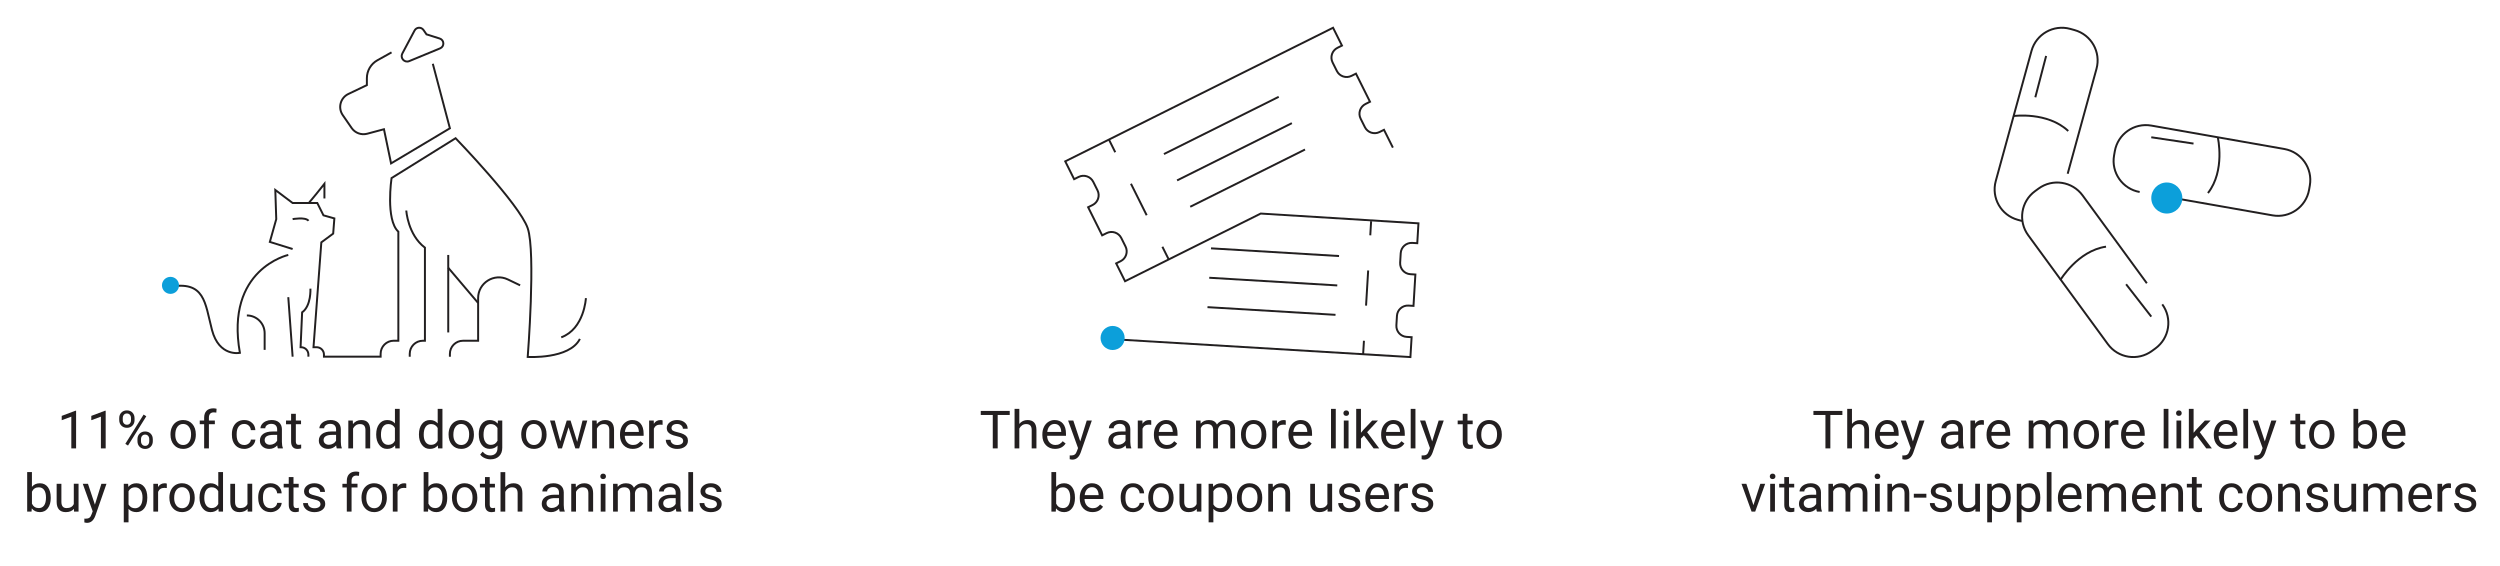 <?xml version="1.0" encoding="UTF-8"?>
<svg id="Layer_6" data-name="Layer 6" xmlns="http://www.w3.org/2000/svg" viewBox="0 0 1897.92 429.92">
  <defs>
    <style>
      .cls-1 {
        stroke-miterlimit: 10;
      }

      .cls-1, .cls-2, .cls-3 {
        fill: none;
        stroke: #221f20;
        stroke-width: 1.5px;
      }

      .cls-4 {
        fill: #231f20;
      }

      .cls-5 {
        fill: #0c9fda;
      }

      .cls-2, .cls-3 {
        stroke-linejoin: round;
      }

      .cls-3 {
        stroke-dasharray: 0 0 26.73 26.73;
      }
    </style>
  </defs>
  <g>
    <path class="cls-1" d="m297.25,39.76l-10.72,5.98c-4.95,2.76-8.01,7.98-8.01,13.64v5.23l-14.05,6.73c-6.05,2.9-8.08,10.51-4.27,16.04l6.75,9.79c2.62,3.8,7.35,5.54,11.81,4.35l12.73-3.41,5.4,25.93,44.66-26.65-12.97-48.98"/>
    <path class="cls-1" d="m444.8,226.33s-1.2,23.29-18.73,29.77"/>
    <path class="cls-1" d="m308.42,159.82s1.2,18.44,14.17,28.19v70.67h-1.59c-5.49,0-9.94,4.45-9.94,9.94v2.18"/>
    <line class="cls-1" x1="340.29" y1="252.38" x2="340.29" y2="193.55"/>
    <line class="cls-1" x1="340.29" y1="203.28" x2="362.98" y2="230.01"/>
    <path class="cls-1" d="m394.86,216.61l-9.32-4.47c-10.45-5.02-22.56,2.6-22.56,14.19v32.35h-11.49c-5.49,0-9.94,4.45-9.94,9.94v2.18"/>
    <path class="cls-1" d="m323.78,26.07l-2.29-3.3c-1.7-2.44-5.38-2.23-6.77.4l-9.29,17.46c-1.82,3.43,1.65,7.25,5.23,5.77l23.46-9.69c3.43-1.42,3.22-6.34-.31-7.46l-10.02-3.18Z"/>
    <path class="cls-1" d="m218.85,193.55s-48.02,10.69-36.74,74.32c0,0-15.79,3.3-21.19-17.41-5.4-20.71-5.22-37.82-32.96-32.6"/>
    <circle class="cls-5" cx="129.42" cy="216.64" r="6.47"/>
    <path class="cls-1" d="m222.15,189.05l-17.29-5.4,4.86-17.29-.72-22.15,13.15,9.9h18.73l4.68,9.36,8.28,2.34-.9,11.53-9,6.66-5.94,79.6h2.35c3.09,0,5.59,2.5,5.59,5.59v1.59h43.02v-2.18c0-5.49,4.45-9.94,9.94-9.94h3.51v-82.77c-9.84-9.12-5.16-40.7-5.16-40.7l48.62-30.25s48.5,50.06,54.75,68.31c6.24,18.25,0,97.73,0,97.73,0,0,31.7,1.92,39.62-13.69"/>
    <path class="cls-1" d="m234.22,154.11c.54,0,12.07-14.59,12.07-14.59v11.17"/>
    <path class="cls-1" d="m222.15,166.36s9.72-1.8,12.07,1.26"/>
    <line class="cls-1" x1="218.85" y1="225.61" x2="222.15" y2="270.79"/>
    <path class="cls-1" d="m235.66,219.13s.72,12.97-6.3,18.01l-1.17,26.47h.34c3.09,0,5.59,2.5,5.59,5.59v1.59"/>
    <path class="cls-1" d="m187.4,239.48h0c7.46,0,13.51,6.05,13.51,13.51v12.61"/>
  </g>
  <g>
    <path class="cls-4" d="m57.77,340.4h-3.63v-24.08l-7.29,2.68v-3.28l10.35-3.89h.57v28.57Z"/>
    <path class="cls-4" d="m80.23,340.4h-3.63v-24.08l-7.29,2.68v-3.28l10.35-3.89h.57v28.57Z"/>
    <path class="cls-4" d="m90.5,317.43c0-1.71.54-3.11,1.63-4.22s2.48-1.66,4.19-1.66,3.13.56,4.21,1.67,1.61,2.56,1.61,4.33v1.39c0,1.72-.54,3.12-1.63,4.21s-2.47,1.63-4.15,1.63-3.09-.54-4.2-1.63-1.66-2.54-1.66-4.35v-1.37Zm2.7,1.5c0,1.02.29,1.86.86,2.52s1.34.99,2.3.99,1.67-.32,2.24-.96.85-1.51.85-2.62v-1.43c0-1.02-.28-1.86-.84-2.53-.56-.67-1.32-1-2.29-1s-1.73.33-2.29,1c-.56.67-.84,1.53-.84,2.6v1.43Zm3.98,19.32l-2.05-1.29,13.89-22.23,2.05,1.29-13.89,22.23Zm7.17-4.82c0-1.71.54-3.11,1.63-4.21s2.48-1.65,4.19-1.65,3.11.55,4.2,1.64,1.64,2.55,1.64,4.36v1.39c0,1.71-.54,3.11-1.63,4.21s-2.48,1.65-4.17,1.65-3.09-.54-4.2-1.63-1.66-2.54-1.66-4.35v-1.41Zm2.7,1.52c0,1.03.29,1.88.86,2.54s1.34.99,2.3.99,1.69-.32,2.25-.97.84-1.52.84-2.63v-1.45c0-1.03-.28-1.87-.85-2.53-.57-.65-1.33-.98-2.28-.98s-1.68.32-2.26.97c-.58.65-.87,1.52-.87,2.61v1.45Z"/>
    <path class="cls-4" d="m129.43,329.64c0-2.07.41-3.93,1.22-5.59s1.95-2.93,3.4-3.83,3.11-1.35,4.97-1.35c2.88,0,5.21,1,6.98,2.99s2.67,4.64,2.67,7.95v.25c0,2.06-.39,3.9-1.18,5.54s-1.91,2.91-3.38,3.82-3.15,1.37-5.05,1.37c-2.86,0-5.19-1-6.96-2.99s-2.67-4.63-2.67-7.91v-.25Zm3.63.43c0,2.34.54,4.23,1.63,5.64s2.54,2.13,4.37,2.13,3.29-.72,4.38-2.16,1.62-3.45,1.62-6.04c0-2.32-.55-4.2-1.65-5.63s-2.56-2.16-4.38-2.16-3.22.71-4.32,2.13-1.64,3.45-1.64,6.09Z"/>
    <path class="cls-4" d="m154.98,340.4v-18.34h-3.34v-2.79h3.34v-2.17c0-2.27.61-4.02,1.82-5.25s2.92-1.86,5.14-1.86c.83,0,1.66.11,2.48.33l-.2,2.91c-.61-.12-1.26-.18-1.95-.18-1.17,0-2.08.34-2.71,1.03-.64.69-.96,1.67-.96,2.95v2.23h4.51v2.79h-4.51v18.34h-3.61Z"/>
    <path class="cls-4" d="m185.47,337.84c1.29,0,2.42-.39,3.38-1.17s1.5-1.76,1.6-2.93h3.42c-.07,1.21-.48,2.36-1.25,3.46s-1.79,1.97-3.08,2.62-2.64.98-4.07.98c-2.88,0-5.17-.96-6.87-2.88s-2.55-4.55-2.55-7.88v-.61c0-2.06.38-3.89,1.13-5.49s1.84-2.84,3.25-3.73,3.08-1.33,5.01-1.33c2.37,0,4.34.71,5.91,2.13s2.41,3.26,2.51,5.53h-3.42c-.1-1.37-.62-2.49-1.55-3.37s-2.08-1.32-3.45-1.32c-1.84,0-3.26.66-4.27,1.98s-1.51,3.23-1.51,5.73v.68c0,2.43.5,4.31,1.5,5.62s2.43,1.97,4.3,1.97Z"/>
    <path class="cls-4" d="m210.97,340.4c-.21-.42-.38-1.16-.51-2.23-1.68,1.75-3.68,2.62-6.02,2.62-2.08,0-3.79-.59-5.13-1.77s-2-2.67-2-4.48c0-2.2.84-3.91,2.51-5.13s4.03-1.83,7.06-1.83h3.52v-1.66c0-1.26-.38-2.27-1.13-3.02s-1.87-1.12-3.34-1.12c-1.29,0-2.37.33-3.24.98s-1.31,1.44-1.31,2.36h-3.63c0-1.05.37-2.07,1.12-3.06s1.76-1.76,3.05-2.33,2.69-.86,4.23-.86c2.43,0,4.34.61,5.72,1.83s2.1,2.89,2.15,5.03v9.73c0,1.94.25,3.48.74,4.63v.31h-3.79Zm-6-2.75c1.13,0,2.21-.29,3.22-.88s1.75-1.35,2.21-2.29v-4.34h-2.83c-4.43,0-6.64,1.3-6.64,3.89,0,1.13.38,2.02,1.13,2.66s1.73.96,2.91.96Z"/>
    <path class="cls-4" d="m224.59,314.15v5.12h3.95v2.79h-3.95v13.12c0,.85.18,1.48.53,1.91.35.42.95.64,1.8.64.42,0,.99-.08,1.72-.23v2.91c-.95.26-1.88.39-2.77.39-1.61,0-2.83-.49-3.65-1.46s-1.23-2.36-1.23-4.16v-13.11h-3.85v-2.79h3.85v-5.12h3.61Z"/>
    <path class="cls-4" d="m255.7,340.4c-.21-.42-.38-1.16-.51-2.23-1.68,1.75-3.68,2.62-6.02,2.62-2.08,0-3.79-.59-5.13-1.77s-2-2.67-2-4.48c0-2.2.84-3.91,2.51-5.13s4.03-1.83,7.06-1.83h3.52v-1.66c0-1.26-.38-2.27-1.13-3.02s-1.87-1.12-3.34-1.12c-1.29,0-2.37.33-3.24.98s-1.31,1.44-1.31,2.36h-3.63c0-1.05.37-2.07,1.12-3.06s1.76-1.76,3.05-2.33,2.69-.86,4.23-.86c2.43,0,4.34.61,5.72,1.83s2.1,2.89,2.15,5.03v9.73c0,1.94.25,3.48.74,4.63v.31h-3.79Zm-6-2.75c1.13,0,2.21-.29,3.22-.88s1.75-1.35,2.21-2.29v-4.34h-2.83c-4.43,0-6.64,1.3-6.64,3.89,0,1.13.38,2.02,1.13,2.66s1.73.96,2.91.96Z"/>
    <path class="cls-4" d="m267.83,319.27l.12,2.66c1.61-2.03,3.72-3.05,6.33-3.05,4.47,0,6.72,2.52,6.76,7.56v13.96h-3.61v-13.98c-.01-1.52-.36-2.65-1.04-3.38s-1.75-1.09-3.19-1.09c-1.17,0-2.2.31-3.09.94s-1.58,1.45-2.07,2.46v15.06h-3.61v-21.13h3.42Z"/>
    <path class="cls-4" d="m285.6,329.66c0-3.24.77-5.85,2.3-7.82s3.55-2.96,6.04-2.96,4.43.85,5.88,2.54v-11.02h3.61v30h-3.32l-.18-2.27c-1.45,1.77-3.46,2.66-6.04,2.66s-4.44-1-5.99-3.01-2.31-4.62-2.31-7.85v-.27Zm3.61.41c0,2.4.5,4.27,1.48,5.62s2.36,2.03,4.1,2.03c2.29,0,3.96-1.03,5.02-3.09v-9.71c-1.08-1.99-2.74-2.99-4.98-2.99-1.77,0-3.15.68-4.14,2.05s-1.48,3.39-1.48,6.07Z"/>
    <path class="cls-4" d="m318.06,329.66c0-3.24.77-5.85,2.3-7.82s3.55-2.96,6.04-2.96,4.43.85,5.88,2.54v-11.02h3.61v30h-3.32l-.18-2.27c-1.45,1.77-3.46,2.66-6.04,2.66s-4.44-1-5.99-3.01-2.31-4.62-2.31-7.85v-.27Zm3.61.41c0,2.4.5,4.27,1.48,5.62s2.36,2.03,4.1,2.03c2.29,0,3.96-1.03,5.02-3.09v-9.71c-1.08-1.99-2.74-2.99-4.98-2.99-1.77,0-3.15.68-4.14,2.05s-1.48,3.39-1.48,6.07Z"/>
    <path class="cls-4" d="m340.54,329.64c0-2.07.41-3.93,1.22-5.59s1.95-2.93,3.4-3.83,3.11-1.35,4.97-1.35c2.88,0,5.21,1,6.98,2.99s2.67,4.64,2.67,7.95v.25c0,2.06-.39,3.9-1.18,5.54s-1.91,2.91-3.38,3.82-3.15,1.37-5.05,1.37c-2.86,0-5.19-1-6.96-2.99s-2.67-4.63-2.67-7.91v-.25Zm3.63.43c0,2.34.54,4.23,1.63,5.64s2.54,2.13,4.37,2.13,3.29-.72,4.38-2.16,1.62-3.45,1.62-6.04c0-2.32-.55-4.2-1.65-5.63s-2.56-2.16-4.38-2.16-3.22.71-4.32,2.13-1.64,3.45-1.64,6.09Z"/>
    <path class="cls-4" d="m363.45,329.66c0-3.29.76-5.92,2.29-7.86s3.54-2.92,6.05-2.92,4.59.91,6.04,2.73l.18-2.34h3.3v20.62c0,2.73-.81,4.89-2.43,6.46s-3.8,2.36-6.53,2.36c-1.52,0-3.01-.33-4.47-.98s-2.57-1.54-3.34-2.68l1.88-2.17c1.55,1.91,3.44,2.87,5.68,2.87,1.76,0,3.13-.5,4.11-1.48s1.47-2.38,1.47-4.18v-1.82c-1.45,1.67-3.42,2.5-5.92,2.5s-4.48-1-6.01-2.99-2.29-4.71-2.29-8.14Zm3.63.41c0,2.38.49,4.25,1.46,5.62s2.34,2.04,4.1,2.04c2.28,0,3.95-1.04,5.02-3.11v-9.65c-1.11-2.02-2.77-3.03-4.98-3.03-1.76,0-3.13.68-4.12,2.05s-1.48,3.39-1.48,6.07Z"/>
    <path class="cls-4" d="m395.7,329.64c0-2.07.41-3.93,1.22-5.59s1.95-2.93,3.4-3.83,3.11-1.35,4.97-1.35c2.88,0,5.21,1,6.98,2.99s2.67,4.64,2.67,7.95v.25c0,2.06-.39,3.9-1.18,5.54s-1.91,2.91-3.38,3.82-3.15,1.37-5.05,1.37c-2.86,0-5.19-1-6.96-2.99s-2.67-4.63-2.67-7.91v-.25Zm3.63.43c0,2.34.54,4.23,1.63,5.64s2.54,2.13,4.37,2.13,3.29-.72,4.38-2.16,1.62-3.45,1.62-6.04c0-2.32-.55-4.2-1.65-5.63s-2.56-2.16-4.38-2.16-3.22.71-4.32,2.13-1.64,3.45-1.64,6.09Z"/>
    <path class="cls-4" d="m438.18,335.42l4.06-16.15h3.61l-6.15,21.13h-2.93l-5.14-16.02-5,16.02h-2.93l-6.13-21.13h3.59l4.16,15.82,4.92-15.82h2.91l5.02,16.15Z"/>
    <path class="cls-4" d="m452.95,319.27l.12,2.66c1.61-2.03,3.72-3.05,6.33-3.05,4.47,0,6.72,2.52,6.76,7.56v13.96h-3.61v-13.98c-.01-1.52-.36-2.65-1.04-3.38s-1.75-1.09-3.19-1.09c-1.17,0-2.2.31-3.09.94s-1.58,1.45-2.07,2.46v15.06h-3.61v-21.13h3.42Z"/>
    <path class="cls-4" d="m480.37,340.79c-2.86,0-5.2-.94-6.99-2.82s-2.7-4.4-2.7-7.55v-.66c0-2.1.4-3.97,1.2-5.62s1.92-2.94,3.36-3.87,3-1.4,4.68-1.4c2.75,0,4.88.91,6.41,2.71s2.29,4.4,2.29,7.77v1.5h-14.32c.05,2.08.66,3.77,1.83,5.05s2.65,1.92,4.44,1.92c1.28,0,2.36-.26,3.24-.78s1.66-1.21,2.32-2.07l2.21,1.72c-1.77,2.72-4.43,4.08-7.97,4.08Zm-.45-18.95c-1.46,0-2.68.53-3.67,1.59s-1.6,2.55-1.84,4.46h10.59v-.27c-.1-1.84-.6-3.26-1.48-4.27s-2.08-1.51-3.59-1.51Z"/>
    <path class="cls-4" d="m503,322.51c-.55-.09-1.14-.14-1.78-.14-2.37,0-3.98,1.01-4.82,3.03v15h-3.61v-21.13h3.52l.06,2.44c1.18-1.89,2.86-2.83,5.04-2.83.7,0,1.24.09,1.6.27v3.36Z"/>
    <path class="cls-4" d="m518.63,334.8c0-.98-.37-1.74-1.1-2.28s-2.02-1.01-3.85-1.4-3.28-.86-4.36-1.41-1.87-1.2-2.38-1.95-.77-1.65-.77-2.7c0-1.73.73-3.2,2.2-4.39s3.34-1.8,5.62-1.8c2.4,0,4.34.62,5.83,1.86s2.24,2.82,2.24,4.75h-3.63c0-.99-.42-1.84-1.26-2.56s-1.9-1.07-3.17-1.07-2.34.29-3.09.86-1.11,1.32-1.11,2.25c0,.87.34,1.53,1.04,1.97s1.94.87,3.74,1.27,3.26.89,4.38,1.45,1.95,1.23,2.49,2.02.81,1.75.81,2.88c0,1.89-.75,3.4-2.27,4.54s-3.47,1.71-5.88,1.71c-1.69,0-3.19-.3-4.49-.9s-2.32-1.44-3.06-2.51-1.1-2.24-1.1-3.49h3.61c.07,1.21.55,2.17,1.46,2.88s2.1,1.06,3.58,1.06c1.37,0,2.46-.28,3.29-.83s1.24-1.29,1.24-2.22Z"/>
    <path class="cls-4" d="m38.53,378.07c0,3.23-.74,5.82-2.23,7.78s-3.48,2.94-5.98,2.94c-2.67,0-4.73-.94-6.19-2.83l-.18,2.44h-3.32v-30h3.61v11.19c1.46-1.81,3.47-2.71,6.04-2.71s4.58.97,6.04,2.91,2.2,4.6,2.2,7.97v.31Zm-3.61-.41c0-2.46-.48-4.36-1.43-5.7s-2.32-2.01-4.1-2.01c-2.38,0-4.09,1.11-5.14,3.32v9.14c1.11,2.21,2.83,3.32,5.18,3.32,1.73,0,3.08-.67,4.04-2.01s1.45-3.36,1.45-6.05Z"/>
    <path class="cls-4" d="m56.13,386.31c-1.41,1.65-3.47,2.48-6.19,2.48-2.25,0-3.97-.65-5.15-1.96s-1.77-3.25-1.79-5.81v-13.75h3.61v13.65c0,3.2,1.3,4.8,3.91,4.8,2.76,0,4.6-1.03,5.51-3.09v-15.37h3.61v21.13h-3.44l-.08-2.09Z"/>
    <path class="cls-4" d="m72.05,383.11l4.92-15.84h3.87l-8.5,24.39c-1.32,3.52-3.41,5.27-6.27,5.27l-.68-.06-1.35-.25v-2.93l.98.08c1.22,0,2.18-.25,2.86-.74s1.25-1.4,1.69-2.71l.8-2.15-7.54-20.9h3.95l5.27,15.84Z"/>
    <path class="cls-4" d="m111.81,378.07c0,3.22-.74,5.81-2.21,7.77s-3.46,2.95-5.98,2.95-4.58-.81-6.05-2.44v10.18h-3.61v-29.26h3.3l.18,2.34c1.47-1.82,3.52-2.73,6.13-2.73s4.55.96,6.03,2.87,2.22,4.58,2.22,7.99v.33Zm-3.61-.41c0-2.38-.51-4.26-1.52-5.64s-2.41-2.07-4.18-2.07c-2.19,0-3.83.97-4.92,2.91v10.1c1.08,1.93,2.73,2.89,4.96,2.89,1.73,0,3.11-.69,4.13-2.06s1.53-3.42,1.53-6.12Z"/>
    <path class="cls-4" d="m126.62,370.51c-.55-.09-1.14-.14-1.78-.14-2.37,0-3.98,1.01-4.82,3.03v15h-3.61v-21.13h3.52l.06,2.44c1.18-1.89,2.86-2.83,5.04-2.83.7,0,1.24.09,1.6.27v3.36Z"/>
    <path class="cls-4" d="m128.59,377.64c0-2.07.41-3.93,1.22-5.59s1.95-2.93,3.4-3.83,3.11-1.35,4.97-1.35c2.88,0,5.21,1,6.98,2.99s2.67,4.64,2.67,7.95v.25c0,2.06-.39,3.9-1.18,5.54s-1.91,2.91-3.38,3.82-3.15,1.37-5.05,1.37c-2.86,0-5.19-1-6.96-2.99s-2.67-4.63-2.67-7.91v-.25Zm3.63.43c0,2.34.54,4.23,1.63,5.64s2.54,2.13,4.37,2.13,3.29-.72,4.38-2.16,1.62-3.45,1.62-6.04c0-2.32-.55-4.2-1.65-5.63s-2.56-2.16-4.38-2.16-3.22.71-4.32,2.13-1.64,3.45-1.64,6.09Z"/>
    <path class="cls-4" d="m151.48,377.66c0-3.24.77-5.85,2.3-7.82s3.55-2.96,6.04-2.96,4.43.85,5.88,2.54v-11.02h3.61v30h-3.32l-.18-2.27c-1.45,1.77-3.46,2.66-6.04,2.66s-4.44-1-5.99-3.01-2.31-4.62-2.31-7.85v-.27Zm3.61.41c0,2.4.5,4.27,1.48,5.62s2.36,2.03,4.1,2.03c2.29,0,3.96-1.03,5.02-3.09v-9.71c-1.08-1.99-2.74-2.99-4.98-2.99-1.77,0-3.15.68-4.14,2.05s-1.48,3.39-1.48,6.07Z"/>
    <path class="cls-4" d="m187.97,386.31c-1.41,1.65-3.47,2.48-6.19,2.48-2.25,0-3.97-.65-5.15-1.96s-1.77-3.25-1.79-5.81v-13.75h3.61v13.65c0,3.2,1.3,4.8,3.91,4.8,2.76,0,4.6-1.03,5.51-3.09v-15.37h3.61v21.13h-3.44l-.08-2.09Z"/>
    <path class="cls-4" d="m205.45,385.84c1.29,0,2.42-.39,3.38-1.17s1.5-1.76,1.6-2.93h3.42c-.07,1.21-.48,2.36-1.25,3.46s-1.79,1.97-3.08,2.62-2.64.98-4.07.98c-2.88,0-5.17-.96-6.87-2.88s-2.55-4.55-2.55-7.88v-.61c0-2.06.38-3.89,1.13-5.49s1.84-2.84,3.25-3.73,3.08-1.33,5.01-1.33c2.37,0,4.34.71,5.91,2.13s2.41,3.26,2.51,5.53h-3.42c-.1-1.37-.62-2.49-1.55-3.37s-2.08-1.32-3.45-1.32c-1.84,0-3.26.66-4.27,1.98s-1.51,3.23-1.51,5.73v.68c0,2.43.5,4.31,1.5,5.62s2.43,1.97,4.3,1.97Z"/>
    <path class="cls-4" d="m222.81,362.15v5.12h3.95v2.79h-3.95v13.12c0,.85.18,1.48.53,1.91.35.42.95.64,1.8.64.42,0,.99-.08,1.72-.23v2.91c-.95.26-1.88.39-2.77.39-1.61,0-2.83-.49-3.65-1.46s-1.23-2.36-1.23-4.16v-13.11h-3.85v-2.79h3.85v-5.12h3.61Z"/>
    <path class="cls-4" d="m243.28,382.8c0-.98-.37-1.74-1.1-2.28s-2.02-1.01-3.85-1.4-3.28-.86-4.36-1.41-1.87-1.2-2.38-1.95-.77-1.65-.77-2.7c0-1.73.73-3.2,2.2-4.39s3.34-1.8,5.62-1.8c2.4,0,4.34.62,5.83,1.86s2.24,2.82,2.24,4.75h-3.63c0-.99-.42-1.84-1.26-2.56s-1.9-1.07-3.17-1.07-2.34.29-3.09.86-1.11,1.32-1.11,2.25c0,.87.34,1.53,1.04,1.97s1.94.87,3.74,1.27,3.26.89,4.38,1.45,1.95,1.23,2.49,2.02.81,1.75.81,2.88c0,1.89-.75,3.4-2.27,4.54s-3.47,1.71-5.88,1.71c-1.69,0-3.19-.3-4.49-.9s-2.32-1.44-3.06-2.51-1.1-2.24-1.1-3.49h3.61c.07,1.21.55,2.17,1.46,2.88s2.1,1.06,3.58,1.06c1.37,0,2.46-.28,3.29-.83s1.24-1.29,1.24-2.22Z"/>
    <path class="cls-4" d="m263.28,388.4v-18.34h-3.34v-2.79h3.34v-2.17c0-2.27.61-4.02,1.82-5.25s2.92-1.86,5.14-1.86c.83,0,1.66.11,2.48.33l-.2,2.91c-.61-.12-1.26-.18-1.95-.18-1.17,0-2.08.34-2.71,1.03-.64.69-.96,1.67-.96,2.95v2.23h4.51v2.79h-4.51v18.34h-3.61Z"/>
    <path class="cls-4" d="m274.43,377.64c0-2.07.41-3.93,1.22-5.59s1.95-2.93,3.4-3.83,3.11-1.35,4.97-1.35c2.88,0,5.21,1,6.98,2.99s2.67,4.64,2.67,7.95v.25c0,2.06-.39,3.9-1.18,5.54s-1.91,2.91-3.38,3.82-3.15,1.37-5.05,1.37c-2.86,0-5.19-1-6.96-2.99s-2.67-4.63-2.67-7.91v-.25Zm3.63.43c0,2.34.54,4.23,1.63,5.64s2.54,2.13,4.37,2.13,3.29-.72,4.38-2.16,1.62-3.45,1.62-6.04c0-2.32-.55-4.2-1.65-5.63s-2.56-2.16-4.38-2.16-3.22.71-4.32,2.13-1.64,3.45-1.64,6.09Z"/>
    <path class="cls-4" d="m308.41,370.51c-.55-.09-1.14-.14-1.78-.14-2.37,0-3.98,1.01-4.82,3.03v15h-3.61v-21.13h3.52l.06,2.44c1.18-1.89,2.86-2.83,5.04-2.83.7,0,1.24.09,1.6.27v3.36Z"/>
    <path class="cls-4" d="m339.53,378.07c0,3.23-.74,5.82-2.23,7.78s-3.48,2.94-5.98,2.94c-2.67,0-4.73-.94-6.19-2.83l-.18,2.44h-3.32v-30h3.61v11.19c1.46-1.81,3.47-2.71,6.04-2.71s4.58.97,6.04,2.91,2.2,4.6,2.2,7.97v.31Zm-3.61-.41c0-2.46-.48-4.36-1.43-5.7s-2.32-2.01-4.1-2.01c-2.38,0-4.09,1.11-5.14,3.32v9.14c1.11,2.21,2.83,3.32,5.18,3.32,1.73,0,3.08-.67,4.04-2.01s1.45-3.36,1.45-6.05Z"/>
    <path class="cls-4" d="m343.12,377.64c0-2.07.41-3.93,1.22-5.59s1.95-2.93,3.4-3.83,3.11-1.35,4.97-1.35c2.88,0,5.21,1,6.98,2.99s2.67,4.64,2.67,7.95v.25c0,2.06-.39,3.9-1.18,5.54s-1.91,2.91-3.38,3.82-3.15,1.37-5.05,1.37c-2.86,0-5.19-1-6.96-2.99s-2.67-4.63-2.67-7.91v-.25Zm3.63.43c0,2.34.54,4.23,1.63,5.64s2.54,2.13,4.37,2.13,3.29-.72,4.38-2.16,1.62-3.45,1.62-6.04c0-2.32-.55-4.2-1.65-5.63s-2.56-2.16-4.38-2.16-3.22.71-4.32,2.13-1.64,3.45-1.64,6.09Z"/>
    <path class="cls-4" d="m371.79,362.15v5.12h3.95v2.79h-3.95v13.12c0,.85.18,1.48.53,1.91.35.42.95.64,1.8.64.42,0,.99-.08,1.72-.23v2.91c-.95.26-1.88.39-2.77.39-1.61,0-2.83-.49-3.65-1.46s-1.23-2.36-1.23-4.16v-13.11h-3.85v-2.79h3.85v-5.12h3.61Z"/>
    <path class="cls-4" d="m383.57,369.83c1.6-1.97,3.68-2.95,6.25-2.95,4.47,0,6.72,2.52,6.76,7.56v13.96h-3.61v-13.98c-.01-1.52-.36-2.65-1.04-3.38s-1.75-1.09-3.19-1.09c-1.17,0-2.2.31-3.09.94s-1.58,1.45-2.07,2.46v15.06h-3.61v-30h3.61v11.43Z"/>
    <path class="cls-4" d="m424.94,388.4c-.21-.42-.38-1.16-.51-2.23-1.68,1.75-3.68,2.62-6.02,2.62-2.08,0-3.79-.59-5.13-1.77s-2-2.67-2-4.48c0-2.2.84-3.91,2.51-5.13s4.03-1.83,7.06-1.83h3.52v-1.66c0-1.26-.38-2.27-1.13-3.02s-1.87-1.12-3.34-1.12c-1.29,0-2.37.33-3.24.98s-1.31,1.44-1.31,2.36h-3.63c0-1.05.37-2.07,1.12-3.06s1.76-1.76,3.05-2.33,2.69-.86,4.23-.86c2.43,0,4.34.61,5.72,1.83s2.1,2.89,2.15,5.03v9.73c0,1.94.25,3.48.74,4.63v.31h-3.79Zm-6-2.75c1.13,0,2.21-.29,3.22-.88s1.75-1.35,2.21-2.29v-4.34h-2.83c-4.43,0-6.64,1.3-6.64,3.89,0,1.13.38,2.02,1.13,2.66s1.73.96,2.91.96Z"/>
    <path class="cls-4" d="m437.07,367.27l.12,2.66c1.61-2.03,3.72-3.05,6.33-3.05,4.47,0,6.72,2.52,6.76,7.56v13.96h-3.61v-13.98c-.01-1.52-.36-2.65-1.04-3.38s-1.75-1.09-3.19-1.09c-1.17,0-2.2.31-3.09.94s-1.58,1.45-2.07,2.46v15.06h-3.61v-21.13h3.42Z"/>
    <path class="cls-4" d="m455.74,361.66c0-.59.18-1.08.54-1.48s.89-.61,1.59-.61,1.24.2,1.6.61.55.9.55,1.48-.18,1.07-.55,1.46-.9.59-1.6.59-1.23-.2-1.59-.59-.54-.88-.54-1.46Zm3.91,26.74h-3.61v-21.13h3.61v21.13Z"/>
    <path class="cls-4" d="m468.83,367.27l.1,2.34c1.55-1.82,3.64-2.73,6.27-2.73,2.96,0,4.97,1.13,6.04,3.4.7-1.02,1.62-1.84,2.74-2.46s2.46-.94,3.99-.94c4.64,0,6.99,2.45,7.07,7.36v14.16h-3.61v-13.95c0-1.51-.34-2.64-1.04-3.39s-1.85-1.12-3.48-1.12c-1.34,0-2.45.4-3.34,1.2s-1.4,1.88-1.54,3.23v14.02h-3.63v-13.85c0-3.07-1.5-4.61-4.51-4.61-2.37,0-3.99,1.01-4.86,3.03v15.43h-3.61v-21.13h3.42Z"/>
    <path class="cls-4" d="m513.53,388.4c-.21-.42-.38-1.16-.51-2.23-1.68,1.75-3.68,2.62-6.02,2.62-2.08,0-3.79-.59-5.13-1.77s-2-2.67-2-4.48c0-2.2.84-3.91,2.51-5.13s4.03-1.83,7.06-1.83h3.52v-1.66c0-1.26-.38-2.27-1.13-3.02s-1.87-1.12-3.34-1.12c-1.29,0-2.37.33-3.24.98s-1.31,1.44-1.31,2.36h-3.63c0-1.05.37-2.07,1.12-3.06s1.76-1.76,3.05-2.33,2.69-.86,4.23-.86c2.43,0,4.34.61,5.72,1.83s2.1,2.89,2.15,5.03v9.73c0,1.94.25,3.48.74,4.63v.31h-3.79Zm-6-2.75c1.13,0,2.21-.29,3.22-.88s1.75-1.35,2.21-2.29v-4.34h-2.83c-4.43,0-6.64,1.3-6.64,3.89,0,1.13.38,2.02,1.13,2.66s1.73.96,2.91.96Z"/>
    <path class="cls-4" d="m526.17,388.4h-3.61v-30h3.61v30Z"/>
    <path class="cls-4" d="m544.25,382.8c0-.98-.37-1.74-1.1-2.28s-2.02-1.01-3.85-1.4-3.28-.86-4.36-1.41-1.87-1.2-2.38-1.95-.77-1.65-.77-2.7c0-1.73.73-3.2,2.2-4.39s3.34-1.8,5.62-1.8c2.4,0,4.34.62,5.83,1.86s2.24,2.82,2.24,4.75h-3.63c0-.99-.42-1.84-1.26-2.56s-1.9-1.07-3.17-1.07-2.34.29-3.09.86-1.11,1.32-1.11,2.25c0,.87.34,1.53,1.04,1.97s1.94.87,3.74,1.27,3.26.89,4.38,1.45,1.95,1.23,2.49,2.02.81,1.75.81,2.88c0,1.89-.75,3.4-2.27,4.54s-3.47,1.71-5.88,1.71c-1.69,0-3.19-.3-4.49-.9s-2.32-1.44-3.06-2.51-1.1-2.24-1.1-3.49h3.61c.07,1.21.55,2.17,1.46,2.88s2.1,1.06,3.58,1.06c1.37,0,2.46-.28,3.29-.83s1.24-1.29,1.24-2.22Z"/>
  </g>
  <g>
    <g>
      <g>
        <line class="cls-2" x1="841.86" y1="105.94" x2="846.66" y2="115.58"/>
        <line class="cls-3" x1="858.59" y1="139.49" x2="876.49" y2="175.37"/>
        <line class="cls-2" x1="882.45" y1="187.33" x2="887.26" y2="196.96"/>
      </g>
      <g>
        <line class="cls-1" x1="883.62" y1="116.95" x2="970.76" y2="73.49"/>
        <line class="cls-1" x1="893.6" y1="136.96" x2="980.74" y2="93.5"/>
        <line class="cls-1" x1="903.58" y1="156.97" x2="990.72" y2="113.51"/>
      </g>
      <g>
        <path class="cls-1" d="m843.93,257.45l226.81,13.62.91-15.09-3.78-.23c-4.57-.27-8.06-4.2-7.78-8.78l.43-7.2c.27-4.57,4.2-8.06,8.78-7.78l3.78.23,1.43-23.82-3.78-.23c-4.57-.27-8.06-4.2-7.78-8.78l.43-7.2c.27-4.57,4.2-8.06,8.78-7.78l3.78.23.91-15.09-119.75-7.42-102.99,51.37-6.75-13.53,3.39-1.69c4.1-2.04,5.77-7.03,3.72-11.13l-3.22-6.45c-2.04-4.1-7.03-5.77-11.13-3.72l-3.39,1.69-10.65-21.35,3.39-1.69c4.1-2.04,5.77-7.03,3.72-11.13l-3.22-6.45c-2.04-4.1-7.03-5.77-11.13-3.72l-3.39,1.69-6.75-13.53,203.32-101.42,6.75,13.53-3.39,1.69c-4.1,2.04-5.77,7.03-3.72,11.13l3.22,6.45c2.04,4.1,7.03,5.77,11.13,3.72l3.39-1.69,10.65,21.35-3.39,1.69c-4.1,2.04-5.77,7.03-3.72,11.13l3.22,6.45c2.04,4.1,7.03,5.77,11.13,3.72l3.39-1.69,6.75,13.53"/>
        <g>
          <line class="cls-2" x1="1040.91" y1="167.91" x2="1040.27" y2="178.65"/>
          <line class="cls-3" x1="1038.67" y1="205.33" x2="1036.26" y2="245.35"/>
          <line class="cls-2" x1="1035.46" y1="258.69" x2="1034.82" y2="269.43"/>
        </g>
      </g>
      <g>
        <line class="cls-1" x1="919.36" y1="188.53" x2="1016.56" y2="194.37"/>
        <line class="cls-1" x1="918.02" y1="210.86" x2="1015.22" y2="216.69"/>
        <line class="cls-1" x1="916.68" y1="233.18" x2="1013.88" y2="239.01"/>
      </g>
    </g>
    <circle class="cls-5" cx="844.66" cy="256.58" r="9.15"/>
  </g>
  <g>
    <path class="cls-4" d="m766.55,315.03h-9.14v25.37h-3.73v-25.37h-9.12v-3.07h21.99v3.07Z"/>
    <path class="cls-4" d="m773.82,321.83c1.6-1.97,3.68-2.95,6.25-2.95,4.47,0,6.72,2.52,6.76,7.56v13.96h-3.61v-13.98c-.01-1.52-.36-2.65-1.04-3.38s-1.75-1.09-3.19-1.09c-1.17,0-2.2.31-3.09.94s-1.58,1.45-2.07,2.46v15.06h-3.61v-30h3.61v11.43Z"/>
    <path class="cls-4" d="m801.01,340.79c-2.86,0-5.2-.94-6.99-2.82s-2.7-4.4-2.7-7.55v-.66c0-2.1.4-3.97,1.2-5.62s1.92-2.94,3.36-3.87,3-1.4,4.68-1.4c2.75,0,4.88.91,6.41,2.71s2.29,4.4,2.29,7.77v1.5h-14.32c.05,2.08.66,3.77,1.83,5.05s2.65,1.92,4.44,1.92c1.28,0,2.36-.26,3.24-.78s1.66-1.21,2.32-2.07l2.21,1.72c-1.77,2.72-4.43,4.08-7.97,4.08Zm-.45-18.95c-1.46,0-2.68.53-3.67,1.59s-1.6,2.55-1.84,4.46h10.59v-.27c-.1-1.84-.6-3.26-1.48-4.27s-2.08-1.51-3.59-1.51Z"/>
    <path class="cls-4" d="m820.09,335.11l4.92-15.84h3.87l-8.5,24.39c-1.32,3.52-3.41,5.27-6.27,5.27l-.68-.06-1.35-.25v-2.93l.98.08c1.22,0,2.18-.25,2.86-.74s1.25-1.4,1.69-2.71l.8-2.15-7.54-20.9h3.95l5.27,15.84Z"/>
    <path class="cls-4" d="m855.05,340.4c-.21-.42-.38-1.16-.51-2.23-1.68,1.75-3.68,2.62-6.02,2.62-2.08,0-3.79-.59-5.13-1.77s-2-2.67-2-4.48c0-2.2.84-3.91,2.51-5.13s4.03-1.83,7.06-1.83h3.52v-1.66c0-1.26-.38-2.27-1.13-3.02s-1.87-1.12-3.34-1.12c-1.29,0-2.37.33-3.24.98s-1.31,1.44-1.31,2.36h-3.63c0-1.05.37-2.07,1.12-3.06s1.76-1.76,3.05-2.33,2.69-.86,4.23-.86c2.43,0,4.34.61,5.72,1.83s2.1,2.89,2.15,5.03v9.73c0,1.94.25,3.48.74,4.63v.31h-3.79Zm-6-2.75c1.13,0,2.21-.29,3.22-.88s1.75-1.35,2.21-2.29v-4.34h-2.83c-4.43,0-6.64,1.3-6.64,3.89,0,1.13.38,2.02,1.13,2.66s1.73.96,2.91.96Z"/>
    <path class="cls-4" d="m873.97,322.51c-.55-.09-1.14-.14-1.78-.14-2.37,0-3.98,1.01-4.82,3.03v15h-3.61v-21.13h3.52l.06,2.44c1.18-1.89,2.86-2.83,5.04-2.83.7,0,1.24.09,1.6.27v3.36Z"/>
    <path class="cls-4" d="m885.69,340.79c-2.86,0-5.2-.94-6.99-2.82s-2.7-4.4-2.7-7.55v-.66c0-2.1.4-3.97,1.2-5.62s1.92-2.94,3.36-3.87,3-1.4,4.68-1.4c2.75,0,4.88.91,6.41,2.71s2.29,4.4,2.29,7.77v1.5h-14.32c.05,2.08.66,3.77,1.83,5.05s2.65,1.92,4.44,1.92c1.28,0,2.36-.26,3.24-.78s1.66-1.21,2.32-2.07l2.21,1.72c-1.77,2.72-4.43,4.08-7.97,4.08Zm-.45-18.95c-1.46,0-2.68.53-3.67,1.59s-1.6,2.55-1.84,4.46h10.59v-.27c-.1-1.84-.6-3.26-1.48-4.27s-2.08-1.51-3.59-1.51Z"/>
    <path class="cls-4" d="m911.42,319.27l.1,2.34c1.55-1.82,3.64-2.73,6.27-2.73,2.96,0,4.97,1.13,6.04,3.4.7-1.02,1.62-1.84,2.74-2.46s2.46-.94,3.99-.94c4.64,0,6.99,2.45,7.07,7.36v14.16h-3.61v-13.95c0-1.51-.34-2.64-1.04-3.39s-1.85-1.12-3.48-1.12c-1.34,0-2.45.4-3.34,1.2s-1.4,1.88-1.54,3.23v14.02h-3.63v-13.85c0-3.07-1.5-4.61-4.51-4.61-2.37,0-3.99,1.01-4.86,3.03v15.43h-3.61v-21.13h3.42Z"/>
    <path class="cls-4" d="m942.12,329.64c0-2.07.41-3.93,1.22-5.59s1.95-2.93,3.4-3.83,3.11-1.35,4.97-1.35c2.88,0,5.21,1,6.98,2.99s2.67,4.64,2.67,7.95v.25c0,2.06-.39,3.9-1.18,5.54s-1.91,2.91-3.38,3.82-3.15,1.37-5.05,1.37c-2.86,0-5.19-1-6.96-2.99s-2.67-4.63-2.67-7.91v-.25Zm3.63.43c0,2.34.54,4.23,1.63,5.64s2.54,2.13,4.37,2.13,3.29-.72,4.38-2.16,1.62-3.45,1.62-6.04c0-2.32-.55-4.2-1.65-5.63s-2.56-2.16-4.38-2.16-3.22.71-4.32,2.13-1.64,3.45-1.64,6.09Z"/>
    <path class="cls-4" d="m976.1,322.51c-.55-.09-1.14-.14-1.78-.14-2.37,0-3.98,1.01-4.82,3.03v15h-3.61v-21.13h3.52l.06,2.44c1.18-1.89,2.86-2.83,5.04-2.83.7,0,1.24.09,1.6.27v3.36Z"/>
    <path class="cls-4" d="m987.82,340.79c-2.86,0-5.2-.94-6.99-2.82s-2.7-4.4-2.7-7.55v-.66c0-2.1.4-3.97,1.2-5.62s1.92-2.94,3.36-3.87,3-1.4,4.68-1.4c2.75,0,4.88.91,6.41,2.71s2.29,4.4,2.29,7.77v1.5h-14.32c.05,2.08.66,3.77,1.83,5.05s2.65,1.92,4.44,1.92c1.28,0,2.36-.26,3.24-.78s1.66-1.21,2.32-2.07l2.21,1.72c-1.77,2.72-4.43,4.08-7.97,4.08Zm-.45-18.95c-1.46,0-2.68.53-3.67,1.59s-1.6,2.55-1.84,4.46h10.59v-.27c-.1-1.84-.6-3.26-1.48-4.27s-2.08-1.51-3.59-1.51Z"/>
    <path class="cls-4" d="m1014.07,340.4h-3.61v-30h3.61v30Z"/>
    <path class="cls-4" d="m1019.87,313.66c0-.59.18-1.08.54-1.48s.89-.61,1.59-.61,1.24.2,1.6.61.55.9.55,1.48-.18,1.07-.55,1.46-.9.59-1.6.59-1.23-.2-1.59-.59-.54-.88-.54-1.46Zm3.91,26.74h-3.61v-21.13h3.61v21.13Z"/>
    <path class="cls-4" d="m1035.46,330.62l-2.27,2.36v7.42h-3.61v-30h3.61v18.14l1.93-2.32,6.58-6.95h4.39l-8.22,8.83,9.18,12.3h-4.24l-7.36-9.79Z"/>
    <path class="cls-4" d="m1058.21,340.79c-2.86,0-5.2-.94-6.99-2.82s-2.7-4.4-2.7-7.55v-.66c0-2.1.4-3.97,1.2-5.62s1.92-2.94,3.36-3.87,3-1.4,4.68-1.4c2.75,0,4.88.91,6.41,2.71s2.29,4.4,2.29,7.77v1.5h-14.32c.05,2.08.66,3.77,1.83,5.05s2.65,1.92,4.44,1.92c1.28,0,2.36-.26,3.24-.78s1.66-1.21,2.32-2.07l2.21,1.72c-1.77,2.72-4.43,4.08-7.97,4.08Zm-.45-18.95c-1.46,0-2.68.53-3.67,1.59s-1.6,2.55-1.84,4.46h10.59v-.27c-.1-1.84-.6-3.26-1.48-4.27s-2.08-1.51-3.59-1.51Z"/>
    <path class="cls-4" d="m1074.56,340.4h-3.61v-30h3.61v30Z"/>
    <path class="cls-4" d="m1087.26,335.11l4.92-15.84h3.87l-8.5,24.39c-1.32,3.52-3.41,5.27-6.27,5.27l-.68-.06-1.35-.25v-2.93l.98.08c1.22,0,2.18-.25,2.86-.74s1.25-1.4,1.69-2.71l.8-2.15-7.54-20.9h3.95l5.27,15.84Z"/>
    <path class="cls-4" d="m1114.07,314.15v5.12h3.95v2.79h-3.95v13.12c0,.85.18,1.48.53,1.91.35.42.95.64,1.8.64.42,0,.99-.08,1.72-.23v2.91c-.95.26-1.88.39-2.77.39-1.61,0-2.83-.49-3.65-1.46s-1.23-2.36-1.23-4.16v-13.11h-3.85v-2.79h3.85v-5.12h3.61Z"/>
    <path class="cls-4" d="m1120.89,329.64c0-2.07.41-3.93,1.22-5.59s1.95-2.93,3.4-3.83,3.11-1.35,4.97-1.35c2.88,0,5.21,1,6.98,2.99s2.67,4.64,2.67,7.95v.25c0,2.06-.39,3.9-1.18,5.54s-1.91,2.91-3.38,3.82-3.15,1.37-5.05,1.37c-2.86,0-5.19-1-6.96-2.99s-2.67-4.63-2.67-7.91v-.25Zm3.63.43c0,2.34.54,4.23,1.63,5.64s2.54,2.13,4.37,2.13,3.29-.72,4.38-2.16,1.62-3.45,1.62-6.04c0-2.32-.55-4.2-1.65-5.63s-2.56-2.16-4.38-2.16-3.22.71-4.32,2.13-1.64,3.45-1.64,6.09Z"/>
    <path class="cls-4" d="m816.09,378.07c0,3.23-.74,5.82-2.23,7.78s-3.48,2.94-5.98,2.94c-2.67,0-4.73-.94-6.19-2.83l-.18,2.44h-3.32v-30h3.61v11.19c1.46-1.81,3.47-2.71,6.04-2.71s4.58.97,6.04,2.91,2.2,4.6,2.2,7.97v.31Zm-3.61-.41c0-2.46-.48-4.36-1.43-5.7s-2.32-2.01-4.1-2.01c-2.38,0-4.09,1.11-5.14,3.32v9.14c1.11,2.21,2.83,3.32,5.18,3.32,1.73,0,3.08-.67,4.04-2.01s1.45-3.36,1.45-6.05Z"/>
    <path class="cls-4" d="m829.41,388.79c-2.86,0-5.2-.94-6.99-2.82s-2.7-4.4-2.7-7.55v-.66c0-2.1.4-3.97,1.2-5.62s1.92-2.94,3.36-3.87,3-1.4,4.68-1.4c2.75,0,4.88.91,6.41,2.71s2.29,4.4,2.29,7.77v1.5h-14.32c.05,2.08.66,3.77,1.83,5.05s2.65,1.92,4.44,1.92c1.28,0,2.36-.26,3.24-.78s1.66-1.21,2.32-2.07l2.21,1.72c-1.77,2.72-4.43,4.08-7.97,4.08Zm-.45-18.95c-1.46,0-2.68.53-3.67,1.59s-1.6,2.55-1.84,4.46h10.59v-.27c-.1-1.84-.6-3.26-1.48-4.27s-2.08-1.51-3.59-1.51Z"/>
    <path class="cls-4" d="m860.21,385.84c1.29,0,2.42-.39,3.38-1.17s1.5-1.76,1.6-2.93h3.42c-.07,1.21-.48,2.36-1.25,3.46s-1.79,1.97-3.08,2.62-2.64.98-4.07.98c-2.88,0-5.17-.96-6.87-2.88s-2.55-4.55-2.55-7.88v-.61c0-2.06.38-3.89,1.13-5.49s1.84-2.84,3.25-3.73,3.08-1.33,5.01-1.33c2.37,0,4.34.71,5.91,2.13s2.41,3.26,2.51,5.53h-3.42c-.1-1.37-.62-2.49-1.55-3.37s-2.08-1.32-3.45-1.32c-1.84,0-3.26.66-4.27,1.98s-1.51,3.23-1.51,5.73v.68c0,2.43.5,4.31,1.5,5.62s2.43,1.97,4.3,1.97Z"/>
    <path class="cls-4" d="m871.72,377.64c0-2.07.41-3.93,1.22-5.59s1.95-2.93,3.4-3.83,3.11-1.35,4.97-1.35c2.88,0,5.21,1,6.98,2.99s2.67,4.64,2.67,7.95v.25c0,2.06-.39,3.9-1.18,5.54s-1.91,2.91-3.38,3.82-3.15,1.37-5.05,1.37c-2.86,0-5.19-1-6.96-2.99s-2.67-4.63-2.67-7.91v-.25Zm3.63.43c0,2.34.54,4.23,1.63,5.64s2.54,2.13,4.37,2.13,3.29-.72,4.38-2.16,1.62-3.45,1.62-6.04c0-2.32-.55-4.2-1.65-5.63s-2.56-2.16-4.38-2.16-3.22.71-4.32,2.13-1.64,3.45-1.64,6.09Z"/>
    <path class="cls-4" d="m908.54,386.31c-1.41,1.65-3.47,2.48-6.19,2.48-2.25,0-3.97-.65-5.15-1.96s-1.77-3.25-1.79-5.81v-13.75h3.61v13.65c0,3.2,1.3,4.8,3.91,4.8,2.76,0,4.6-1.03,5.51-3.09v-15.37h3.61v21.13h-3.44l-.08-2.09Z"/>
    <path class="cls-4" d="m935.39,378.07c0,3.22-.74,5.81-2.21,7.77s-3.46,2.95-5.98,2.95-4.58-.81-6.05-2.44v10.18h-3.61v-29.26h3.3l.18,2.34c1.47-1.82,3.52-2.73,6.13-2.73s4.55.96,6.03,2.87,2.22,4.58,2.22,7.99v.33Zm-3.61-.41c0-2.38-.51-4.26-1.52-5.64s-2.41-2.07-4.18-2.07c-2.19,0-3.83.97-4.92,2.91v10.1c1.08,1.93,2.73,2.89,4.96,2.89,1.73,0,3.11-.69,4.13-2.06s1.53-3.42,1.53-6.12Z"/>
    <path class="cls-4" d="m939.02,377.64c0-2.07.41-3.93,1.22-5.59s1.95-2.93,3.4-3.83,3.11-1.35,4.97-1.35c2.88,0,5.21,1,6.98,2.99s2.67,4.64,2.67,7.95v.25c0,2.06-.39,3.9-1.18,5.54s-1.91,2.91-3.38,3.82-3.15,1.37-5.05,1.37c-2.86,0-5.19-1-6.96-2.99s-2.67-4.63-2.67-7.91v-.25Zm3.63.43c0,2.34.54,4.23,1.63,5.64s2.54,2.13,4.37,2.13,3.29-.72,4.38-2.16,1.62-3.45,1.62-6.04c0-2.32-.55-4.2-1.65-5.63s-2.56-2.16-4.38-2.16-3.22.71-4.32,2.13-1.64,3.45-1.64,6.09Z"/>
    <path class="cls-4" d="m966.21,367.27l.12,2.66c1.61-2.03,3.72-3.05,6.33-3.05,4.47,0,6.72,2.52,6.76,7.56v13.96h-3.61v-13.98c-.01-1.52-.36-2.65-1.04-3.38s-1.75-1.09-3.19-1.09c-1.17,0-2.2.31-3.09.94s-1.58,1.45-2.07,2.46v15.06h-3.61v-21.13h3.42Z"/>
    <path class="cls-4" d="m1007.81,386.31c-1.41,1.65-3.47,2.48-6.19,2.48-2.25,0-3.97-.65-5.15-1.96s-1.77-3.25-1.79-5.81v-13.75h3.61v13.65c0,3.2,1.3,4.8,3.91,4.8,2.76,0,4.6-1.03,5.51-3.09v-15.37h3.61v21.13h-3.44l-.08-2.09Z"/>
    <path class="cls-4" d="m1029.12,382.8c0-.98-.37-1.74-1.1-2.28s-2.02-1.01-3.85-1.4-3.28-.86-4.36-1.41-1.87-1.2-2.38-1.95-.77-1.65-.77-2.7c0-1.73.73-3.2,2.2-4.39s3.34-1.8,5.62-1.8c2.4,0,4.34.62,5.83,1.86s2.24,2.82,2.24,4.75h-3.63c0-.99-.42-1.84-1.26-2.56s-1.9-1.07-3.17-1.07-2.34.29-3.09.86-1.11,1.32-1.11,2.25c0,.87.34,1.53,1.04,1.97s1.94.87,3.74,1.27,3.26.89,4.38,1.45,1.95,1.23,2.49,2.02.81,1.75.81,2.88c0,1.89-.75,3.4-2.27,4.54s-3.47,1.71-5.88,1.71c-1.69,0-3.19-.3-4.49-.9s-2.32-1.44-3.06-2.51-1.1-2.24-1.1-3.49h3.61c.07,1.21.55,2.17,1.46,2.88s2.1,1.06,3.58,1.06c1.37,0,2.46-.28,3.29-.83s1.24-1.29,1.24-2.22Z"/>
    <path class="cls-4" d="m1046.21,388.79c-2.86,0-5.2-.94-6.99-2.82s-2.7-4.4-2.7-7.55v-.66c0-2.1.4-3.97,1.2-5.62s1.92-2.94,3.36-3.87,3-1.4,4.68-1.4c2.75,0,4.88.91,6.41,2.71s2.29,4.4,2.29,7.77v1.5h-14.32c.05,2.08.66,3.77,1.83,5.05s2.65,1.92,4.44,1.92c1.28,0,2.36-.26,3.24-.78s1.66-1.21,2.32-2.07l2.21,1.72c-1.77,2.72-4.43,4.08-7.97,4.08Zm-.45-18.95c-1.46,0-2.68.53-3.67,1.59s-1.6,2.55-1.84,4.46h10.59v-.27c-.1-1.84-.6-3.26-1.48-4.27s-2.08-1.51-3.59-1.51Z"/>
    <path class="cls-4" d="m1068.85,370.51c-.55-.09-1.14-.14-1.78-.14-2.37,0-3.98,1.01-4.82,3.03v15h-3.61v-21.13h3.52l.06,2.44c1.18-1.89,2.86-2.83,5.04-2.83.7,0,1.24.09,1.6.27v3.36Z"/>
    <path class="cls-4" d="m1084.47,382.8c0-.98-.37-1.74-1.1-2.28s-2.02-1.01-3.85-1.4-3.28-.86-4.36-1.41-1.87-1.2-2.38-1.95-.77-1.65-.77-2.7c0-1.73.73-3.2,2.2-4.39s3.34-1.8,5.62-1.8c2.4,0,4.34.62,5.83,1.86s2.24,2.82,2.24,4.75h-3.63c0-.99-.42-1.84-1.26-2.56s-1.9-1.07-3.17-1.07-2.34.29-3.09.86-1.11,1.32-1.11,2.25c0,.87.34,1.53,1.04,1.97s1.94.87,3.74,1.27,3.26.89,4.38,1.45,1.95,1.23,2.49,2.02.81,1.75.81,2.88c0,1.89-.75,3.4-2.27,4.54s-3.47,1.71-5.88,1.71c-1.69,0-3.19-.3-4.49-.9s-2.32-1.44-3.06-2.51-1.1-2.24-1.1-3.49h3.61c.07,1.21.55,2.17,1.46,2.88s2.1,1.06,3.58,1.06c1.37,0,2.46-.28,3.29-.83s1.24-1.29,1.24-2.22Z"/>
  </g>
  <g>
    <path class="cls-1" d="m1535.04,167.76l-3.19-.88c-12.75-3.5-20.24-16.67-16.74-29.42l27.13-98.79c3.5-12.75,16.67-20.24,29.42-16.74l3.19.88c12.75,3.5,20.24,16.67,16.74,29.42l-21.88,79.67"/>
    <path class="cls-1" d="m1528.68,88.07s25.72-3.45,41.46,11.39"/>
    <path class="cls-1" d="m1624.36,145.75c-13.02-2.29-21.72-14.7-19.43-27.72l.57-3.26c2.29-13.02,14.7-21.72,27.72-19.43l100.9,17.75c13.02,2.29,21.72,14.7,19.43,27.72l-.57,3.26c-2.29,13.02-14.7,21.72-27.72,19.43l-81.37-14.31"/>
    <circle class="cls-5" cx="1644.97" cy="150.33" r="11.79"/>
    <path class="cls-1" d="m1683.67,104.21s5.85,25.28-7.45,42.34"/>
    <path class="cls-1" d="m1641.53,231.05c7.8,10.67,5.48,25.65-5.19,33.45l-2.67,1.95c-10.67,7.8-25.65,5.48-33.45-5.19l-60.48-82.69c-7.8-10.67-5.48-25.65,5.19-33.45l2.67-1.95c10.67-7.8,25.65-5.48,33.45,5.19l48.77,66.69"/>
    <path class="cls-1" d="m1564.13,212.64s13.29-22.28,34.7-25.38"/>
    <line class="cls-1" x1="1553.35" y1="42.47" x2="1545.15" y2="73.86"/>
    <line class="cls-1" x1="1633.17" y1="104.21" x2="1665.25" y2="109"/>
    <line class="cls-1" x1="1614.07" y1="215.8" x2="1633.17" y2="240.36"/>
  </g>
  <g>
    <path class="cls-4" d="m1398.68,315.03h-9.14v25.37h-3.73v-25.37h-9.12v-3.07h21.99v3.07Z"/>
    <path class="cls-4" d="m1405.94,321.83c1.6-1.97,3.68-2.95,6.25-2.95,4.47,0,6.72,2.52,6.76,7.56v13.96h-3.61v-13.98c-.01-1.52-.36-2.65-1.04-3.38s-1.75-1.09-3.19-1.09c-1.17,0-2.2.31-3.09.94s-1.58,1.45-2.07,2.46v15.06h-3.61v-30h3.61v11.43Z"/>
    <path class="cls-4" d="m1433.13,340.79c-2.86,0-5.2-.94-6.99-2.82s-2.7-4.4-2.7-7.55v-.66c0-2.1.4-3.97,1.2-5.62s1.92-2.94,3.36-3.87,3-1.4,4.68-1.4c2.75,0,4.88.91,6.41,2.71s2.29,4.4,2.29,7.77v1.5h-14.32c.05,2.08.66,3.77,1.83,5.05s2.65,1.92,4.44,1.92c1.28,0,2.36-.26,3.24-.78s1.66-1.21,2.32-2.07l2.21,1.72c-1.77,2.72-4.43,4.08-7.97,4.08Zm-.45-18.95c-1.46,0-2.68.53-3.67,1.59s-1.6,2.55-1.84,4.46h10.59v-.27c-.1-1.84-.6-3.26-1.48-4.27s-2.08-1.51-3.59-1.51Z"/>
    <path class="cls-4" d="m1452.21,335.11l4.92-15.84h3.87l-8.5,24.39c-1.32,3.52-3.41,5.27-6.27,5.27l-.68-.06-1.35-.25v-2.93l.98.08c1.22,0,2.18-.25,2.86-.74s1.25-1.4,1.69-2.71l.8-2.15-7.54-20.9h3.95l5.27,15.84Z"/>
    <path class="cls-4" d="m1487.17,340.4c-.21-.42-.38-1.16-.51-2.23-1.68,1.75-3.68,2.62-6.02,2.62-2.08,0-3.79-.59-5.13-1.77s-2-2.67-2-4.48c0-2.2.84-3.91,2.51-5.13s4.03-1.83,7.06-1.83h3.52v-1.66c0-1.26-.38-2.27-1.13-3.02s-1.87-1.12-3.34-1.12c-1.29,0-2.37.33-3.24.98s-1.31,1.44-1.31,2.36h-3.63c0-1.05.37-2.07,1.12-3.06s1.76-1.76,3.05-2.33,2.69-.86,4.23-.86c2.43,0,4.34.61,5.72,1.83s2.1,2.89,2.15,5.03v9.73c0,1.94.25,3.48.74,4.63v.31h-3.79Zm-6-2.75c1.13,0,2.21-.29,3.22-.88s1.75-1.35,2.21-2.29v-4.34h-2.83c-4.43,0-6.64,1.3-6.64,3.89,0,1.13.38,2.02,1.13,2.66s1.73.96,2.91.96Z"/>
    <path class="cls-4" d="m1506.1,322.51c-.55-.09-1.14-.14-1.78-.14-2.37,0-3.98,1.01-4.82,3.03v15h-3.61v-21.13h3.52l.06,2.44c1.18-1.89,2.86-2.83,5.04-2.83.7,0,1.24.09,1.6.27v3.36Z"/>
    <path class="cls-4" d="m1517.82,340.79c-2.86,0-5.2-.94-6.99-2.82s-2.7-4.4-2.7-7.55v-.66c0-2.1.4-3.97,1.2-5.62s1.92-2.94,3.36-3.87,3-1.4,4.68-1.4c2.75,0,4.88.91,6.41,2.71s2.29,4.4,2.29,7.77v1.5h-14.32c.05,2.08.66,3.77,1.83,5.05s2.65,1.92,4.44,1.92c1.28,0,2.36-.26,3.24-.78s1.66-1.21,2.32-2.07l2.21,1.72c-1.77,2.72-4.43,4.08-7.97,4.08Zm-.45-18.95c-1.46,0-2.68.53-3.67,1.59s-1.6,2.55-1.84,4.46h10.59v-.27c-.1-1.84-.6-3.26-1.48-4.27s-2.08-1.51-3.59-1.51Z"/>
    <path class="cls-4" d="m1543.54,319.27l.1,2.34c1.55-1.82,3.64-2.73,6.27-2.73,2.96,0,4.97,1.13,6.04,3.4.7-1.02,1.62-1.84,2.74-2.46s2.46-.94,3.99-.94c4.64,0,6.99,2.45,7.07,7.36v14.16h-3.61v-13.95c0-1.51-.34-2.64-1.04-3.39s-1.85-1.12-3.48-1.12c-1.34,0-2.45.4-3.34,1.2s-1.4,1.88-1.54,3.23v14.02h-3.63v-13.85c0-3.07-1.5-4.61-4.51-4.61-2.37,0-3.99,1.01-4.86,3.03v15.43h-3.61v-21.13h3.42Z"/>
    <path class="cls-4" d="m1574.24,329.64c0-2.07.41-3.93,1.22-5.59s1.95-2.93,3.4-3.83,3.11-1.35,4.97-1.35c2.88,0,5.21,1,6.98,2.99s2.67,4.64,2.67,7.95v.25c0,2.06-.39,3.9-1.18,5.54s-1.91,2.91-3.38,3.82-3.15,1.37-5.05,1.37c-2.86,0-5.19-1-6.96-2.99s-2.67-4.63-2.67-7.91v-.25Zm3.63.43c0,2.34.54,4.23,1.63,5.64s2.54,2.13,4.37,2.13,3.29-.72,4.38-2.16,1.62-3.45,1.62-6.04c0-2.32-.55-4.2-1.65-5.63s-2.56-2.16-4.38-2.16-3.22.71-4.32,2.13-1.64,3.45-1.64,6.09Z"/>
    <path class="cls-4" d="m1608.23,322.51c-.55-.09-1.14-.14-1.78-.14-2.37,0-3.98,1.01-4.82,3.03v15h-3.61v-21.13h3.52l.06,2.44c1.18-1.89,2.86-2.83,5.04-2.83.7,0,1.24.09,1.6.27v3.36Z"/>
    <path class="cls-4" d="m1619.95,340.79c-2.86,0-5.2-.94-6.99-2.82s-2.7-4.4-2.7-7.55v-.66c0-2.1.4-3.97,1.2-5.62s1.92-2.94,3.36-3.87,3-1.4,4.68-1.4c2.75,0,4.88.91,6.41,2.71s2.29,4.4,2.29,7.77v1.5h-14.32c.05,2.08.66,3.77,1.83,5.05s2.65,1.92,4.44,1.92c1.28,0,2.36-.26,3.24-.78s1.66-1.21,2.32-2.07l2.21,1.72c-1.77,2.72-4.43,4.08-7.97,4.08Zm-.45-18.95c-1.46,0-2.68.53-3.67,1.59s-1.6,2.55-1.84,4.46h10.59v-.27c-.1-1.84-.6-3.26-1.48-4.27s-2.08-1.51-3.59-1.51Z"/>
    <path class="cls-4" d="m1646.2,340.4h-3.61v-30h3.61v30Z"/>
    <path class="cls-4" d="m1652,313.66c0-.59.18-1.08.54-1.48s.89-.61,1.59-.61,1.24.2,1.6.61.55.9.55,1.48-.18,1.07-.55,1.46-.9.59-1.6.59-1.23-.2-1.59-.59-.54-.88-.54-1.46Zm3.91,26.74h-3.61v-21.13h3.61v21.13Z"/>
    <path class="cls-4" d="m1667.58,330.62l-2.27,2.36v7.42h-3.61v-30h3.61v18.14l1.93-2.32,6.58-6.95h4.39l-8.22,8.83,9.18,12.3h-4.24l-7.36-9.79Z"/>
    <path class="cls-4" d="m1690.34,340.79c-2.86,0-5.2-.94-6.99-2.82s-2.7-4.4-2.7-7.55v-.66c0-2.1.4-3.97,1.2-5.62s1.92-2.94,3.36-3.87,3-1.4,4.68-1.4c2.75,0,4.88.91,6.41,2.71s2.29,4.4,2.29,7.77v1.5h-14.32c.05,2.08.66,3.77,1.83,5.05s2.65,1.92,4.44,1.92c1.28,0,2.36-.26,3.24-.78s1.66-1.21,2.32-2.07l2.21,1.72c-1.77,2.72-4.43,4.08-7.97,4.08Zm-.45-18.95c-1.46,0-2.68.53-3.67,1.59s-1.6,2.55-1.84,4.46h10.59v-.27c-.1-1.84-.6-3.26-1.48-4.27s-2.08-1.51-3.59-1.51Z"/>
    <path class="cls-4" d="m1706.68,340.4h-3.61v-30h3.61v30Z"/>
    <path class="cls-4" d="m1719.38,335.11l4.92-15.84h3.87l-8.5,24.39c-1.32,3.52-3.41,5.27-6.27,5.27l-.68-.06-1.35-.25v-2.93l.98.08c1.22,0,2.18-.25,2.86-.74s1.25-1.4,1.69-2.71l.8-2.15-7.54-20.9h3.95l5.27,15.84Z"/>
    <path class="cls-4" d="m1746.2,314.15v5.12h3.95v2.79h-3.95v13.12c0,.85.18,1.48.53,1.91.35.42.95.64,1.8.64.42,0,.99-.08,1.72-.23v2.91c-.95.26-1.88.39-2.77.39-1.61,0-2.83-.49-3.65-1.46s-1.23-2.36-1.23-4.16v-13.11h-3.85v-2.79h3.85v-5.12h3.61Z"/>
    <path class="cls-4" d="m1753.01,329.64c0-2.07.41-3.93,1.22-5.59s1.95-2.93,3.4-3.83,3.11-1.35,4.97-1.35c2.88,0,5.21,1,6.98,2.99s2.67,4.64,2.67,7.95v.25c0,2.06-.39,3.9-1.18,5.54s-1.91,2.91-3.38,3.82-3.15,1.37-5.05,1.37c-2.86,0-5.19-1-6.96-2.99s-2.67-4.63-2.67-7.91v-.25Zm3.63.43c0,2.34.54,4.23,1.63,5.64s2.54,2.13,4.37,2.13,3.29-.72,4.38-2.16,1.62-3.45,1.62-6.04c0-2.32-.55-4.2-1.65-5.63s-2.56-2.16-4.38-2.16-3.22.71-4.32,2.13-1.64,3.45-1.64,6.09Z"/>
    <path class="cls-4" d="m1804.57,330.07c0,3.23-.74,5.82-2.23,7.78s-3.48,2.94-5.98,2.94c-2.67,0-4.73-.94-6.19-2.83l-.18,2.44h-3.32v-30h3.61v11.19c1.46-1.81,3.47-2.71,6.04-2.71s4.58.97,6.04,2.91,2.2,4.6,2.2,7.97v.31Zm-3.61-.41c0-2.46-.48-4.36-1.43-5.7s-2.32-2.01-4.1-2.01c-2.38,0-4.09,1.11-5.14,3.32v9.14c1.11,2.21,2.83,3.32,5.18,3.32,1.73,0,3.08-.67,4.04-2.01s1.45-3.36,1.45-6.05Z"/>
    <path class="cls-4" d="m1817.89,340.79c-2.86,0-5.2-.94-6.99-2.82s-2.7-4.4-2.7-7.55v-.66c0-2.1.4-3.97,1.2-5.62s1.92-2.94,3.36-3.87,3-1.4,4.68-1.4c2.75,0,4.88.91,6.41,2.71s2.29,4.4,2.29,7.77v1.5h-14.32c.05,2.08.66,3.77,1.83,5.05s2.65,1.92,4.44,1.92c1.28,0,2.36-.26,3.24-.78s1.66-1.21,2.32-2.07l2.21,1.72c-1.77,2.72-4.43,4.08-7.97,4.08Zm-.45-18.95c-1.46,0-2.68.53-3.67,1.59s-1.6,2.55-1.84,4.46h10.59v-.27c-.1-1.84-.6-3.26-1.48-4.27s-2.08-1.51-3.59-1.51Z"/>
    <path class="cls-4" d="m1331.15,383.5l5.23-16.23h3.69l-7.58,21.13h-2.75l-7.66-21.13h3.69l5.37,16.23Z"/>
    <path class="cls-4" d="m1343.57,361.66c0-.59.18-1.08.54-1.48s.89-.61,1.59-.61,1.24.2,1.6.61.55.9.55,1.48-.18,1.07-.55,1.46-.9.59-1.6.59-1.23-.2-1.59-.59-.54-.88-.54-1.46Zm3.91,26.74h-3.61v-21.13h3.61v21.13Z"/>
    <path class="cls-4" d="m1358.16,362.15v5.12h3.95v2.79h-3.95v13.12c0,.85.18,1.48.53,1.91.35.42.95.64,1.8.64.42,0,.99-.08,1.72-.23v2.91c-.95.26-1.88.39-2.77.39-1.61,0-2.83-.49-3.65-1.46s-1.23-2.36-1.23-4.16v-13.11h-3.85v-2.79h3.85v-5.12h3.61Z"/>
    <path class="cls-4" d="m1379.37,388.4c-.21-.42-.38-1.16-.51-2.23-1.68,1.75-3.68,2.62-6.02,2.62-2.08,0-3.79-.59-5.13-1.77s-2-2.67-2-4.48c0-2.2.84-3.91,2.51-5.13s4.03-1.83,7.06-1.83h3.52v-1.66c0-1.26-.38-2.27-1.13-3.02s-1.87-1.12-3.34-1.12c-1.29,0-2.37.33-3.24.98s-1.31,1.44-1.31,2.36h-3.63c0-1.05.37-2.07,1.12-3.06s1.76-1.76,3.05-2.33,2.69-.86,4.23-.86c2.43,0,4.34.61,5.72,1.83s2.1,2.89,2.15,5.03v9.73c0,1.94.25,3.48.74,4.63v.31h-3.79Zm-6-2.75c1.13,0,2.21-.29,3.22-.88s1.75-1.35,2.21-2.29v-4.34h-2.83c-4.43,0-6.64,1.3-6.64,3.89,0,1.13.38,2.02,1.13,2.66s1.73.96,2.91.96Z"/>
    <path class="cls-4" d="m1391.48,367.27l.1,2.34c1.55-1.82,3.64-2.73,6.27-2.73,2.96,0,4.97,1.13,6.04,3.4.7-1.02,1.62-1.84,2.74-2.46s2.46-.94,3.99-.94c4.64,0,6.99,2.45,7.07,7.36v14.16h-3.61v-13.95c0-1.51-.34-2.64-1.04-3.39s-1.85-1.12-3.48-1.12c-1.34,0-2.45.4-3.34,1.2s-1.4,1.88-1.54,3.23v14.02h-3.63v-13.85c0-3.07-1.5-4.61-4.51-4.61-2.37,0-3.99,1.01-4.86,3.03v15.43h-3.61v-21.13h3.42Z"/>
    <path class="cls-4" d="m1423.16,361.66c0-.59.18-1.08.54-1.48s.89-.61,1.59-.61,1.24.2,1.6.61.55.9.55,1.48-.18,1.07-.55,1.46-.9.59-1.6.59-1.23-.2-1.59-.59-.54-.88-.54-1.46Zm3.91,26.74h-3.61v-21.13h3.61v21.13Z"/>
    <path class="cls-4" d="m1436.26,367.27l.12,2.66c1.61-2.03,3.72-3.05,6.33-3.05,4.47,0,6.72,2.52,6.76,7.56v13.96h-3.61v-13.98c-.01-1.52-.36-2.65-1.04-3.38s-1.75-1.09-3.19-1.09c-1.17,0-2.2.31-3.09.94s-1.58,1.45-2.07,2.46v15.06h-3.61v-21.13h3.42Z"/>
    <path class="cls-4" d="m1462.44,377.8h-9.53v-2.95h9.53v2.95Z"/>
    <path class="cls-4" d="m1478.26,382.8c0-.98-.37-1.74-1.1-2.28s-2.02-1.01-3.85-1.4-3.28-.86-4.36-1.41-1.87-1.2-2.38-1.95-.77-1.65-.77-2.7c0-1.73.73-3.2,2.2-4.39s3.34-1.8,5.62-1.8c2.4,0,4.34.62,5.83,1.86s2.24,2.82,2.24,4.75h-3.63c0-.99-.42-1.84-1.26-2.56s-1.9-1.07-3.17-1.07-2.34.29-3.09.86-1.11,1.32-1.11,2.25c0,.87.34,1.53,1.04,1.97s1.94.87,3.74,1.27,3.26.89,4.38,1.45,1.95,1.23,2.49,2.02.81,1.75.81,2.88c0,1.89-.75,3.4-2.27,4.54s-3.47,1.71-5.88,1.71c-1.69,0-3.19-.3-4.49-.9s-2.32-1.44-3.06-2.51-1.1-2.24-1.1-3.49h3.61c.07,1.21.55,2.17,1.46,2.88s2.1,1.06,3.58,1.06c1.37,0,2.46-.28,3.29-.83s1.24-1.29,1.24-2.22Z"/>
    <path class="cls-4" d="m1499.62,386.31c-1.41,1.65-3.47,2.48-6.19,2.48-2.25,0-3.97-.65-5.15-1.96s-1.77-3.25-1.79-5.81v-13.75h3.61v13.65c0,3.2,1.3,4.8,3.91,4.8,2.76,0,4.6-1.03,5.51-3.09v-15.37h3.61v21.13h-3.44l-.08-2.09Z"/>
    <path class="cls-4" d="m1526.48,378.07c0,3.22-.74,5.81-2.21,7.77s-3.46,2.95-5.98,2.95-4.58-.81-6.05-2.44v10.18h-3.61v-29.26h3.3l.18,2.34c1.47-1.82,3.52-2.73,6.13-2.73s4.55.96,6.03,2.87,2.22,4.58,2.22,7.99v.33Zm-3.61-.41c0-2.38-.51-4.26-1.52-5.64s-2.41-2.07-4.18-2.07c-2.19,0-3.83.97-4.92,2.91v10.1c1.08,1.93,2.73,2.89,4.96,2.89,1.73,0,3.11-.69,4.13-2.06s1.53-3.42,1.53-6.12Z"/>
    <path class="cls-4" d="m1548.92,378.07c0,3.22-.74,5.81-2.21,7.77s-3.46,2.95-5.98,2.95-4.58-.81-6.05-2.44v10.18h-3.61v-29.26h3.3l.18,2.34c1.47-1.82,3.52-2.73,6.13-2.73s4.55.96,6.03,2.87,2.22,4.58,2.22,7.99v.33Zm-3.61-.41c0-2.38-.51-4.26-1.52-5.64s-2.41-2.07-4.18-2.07c-2.19,0-3.83.97-4.92,2.91v10.1c1.08,1.93,2.73,2.89,4.96,2.89,1.73,0,3.11-.69,4.13-2.06s1.53-3.42,1.53-6.12Z"/>
    <path class="cls-4" d="m1557.44,388.4h-3.61v-30h3.61v30Z"/>
    <path class="cls-4" d="m1571.99,388.79c-2.86,0-5.2-.94-6.99-2.82s-2.7-4.4-2.7-7.55v-.66c0-2.1.4-3.97,1.2-5.62s1.92-2.94,3.36-3.87,3-1.4,4.68-1.4c2.75,0,4.88.91,6.41,2.71s2.29,4.4,2.29,7.77v1.5h-14.32c.05,2.08.66,3.77,1.83,5.05s2.65,1.92,4.44,1.92c1.28,0,2.36-.26,3.24-.78s1.66-1.21,2.32-2.07l2.21,1.72c-1.77,2.72-4.43,4.08-7.97,4.08Zm-.45-18.95c-1.46,0-2.68.53-3.67,1.59s-1.6,2.55-1.84,4.46h10.59v-.27c-.1-1.84-.6-3.26-1.48-4.27s-2.08-1.51-3.59-1.51Z"/>
    <path class="cls-4" d="m1587.81,367.27l.1,2.34c1.55-1.82,3.64-2.73,6.27-2.73,2.96,0,4.97,1.13,6.04,3.4.7-1.02,1.62-1.84,2.74-2.46s2.46-.94,3.99-.94c4.64,0,6.99,2.45,7.07,7.36v14.16h-3.61v-13.95c0-1.51-.34-2.64-1.04-3.39s-1.85-1.12-3.48-1.12c-1.34,0-2.45.4-3.34,1.2s-1.4,1.88-1.54,3.23v14.02h-3.63v-13.85c0-3.07-1.5-4.61-4.51-4.61-2.37,0-3.99,1.01-4.86,3.03v15.43h-3.61v-21.13h3.42Z"/>
    <path class="cls-4" d="m1628.24,388.79c-2.86,0-5.2-.94-6.99-2.82s-2.7-4.4-2.7-7.55v-.66c0-2.1.4-3.97,1.2-5.62s1.92-2.94,3.36-3.87,3-1.4,4.68-1.4c2.75,0,4.88.91,6.41,2.71s2.29,4.4,2.29,7.77v1.5h-14.32c.05,2.08.66,3.77,1.83,5.05s2.65,1.92,4.44,1.92c1.28,0,2.36-.26,3.24-.78s1.66-1.21,2.32-2.07l2.21,1.72c-1.77,2.72-4.43,4.08-7.97,4.08Zm-.45-18.95c-1.46,0-2.68.53-3.67,1.59s-1.6,2.55-1.84,4.46h10.59v-.27c-.1-1.84-.6-3.26-1.48-4.27s-2.08-1.51-3.59-1.51Z"/>
    <path class="cls-4" d="m1644.08,367.27l.12,2.66c1.61-2.03,3.72-3.05,6.33-3.05,4.47,0,6.72,2.52,6.76,7.56v13.96h-3.61v-13.98c-.01-1.52-.36-2.65-1.04-3.38s-1.75-1.09-3.19-1.09c-1.17,0-2.2.31-3.09.94s-1.58,1.45-2.07,2.46v15.06h-3.61v-21.13h3.42Z"/>
    <path class="cls-4" d="m1667.63,362.15v5.12h3.95v2.79h-3.95v13.12c0,.85.18,1.48.53,1.91.35.42.95.64,1.8.64.42,0,.99-.08,1.72-.23v2.91c-.95.26-1.88.39-2.77.39-1.61,0-2.83-.49-3.65-1.46s-1.23-2.36-1.23-4.16v-13.11h-3.85v-2.79h3.85v-5.12h3.61Z"/>
    <path class="cls-4" d="m1694.17,385.84c1.29,0,2.42-.39,3.38-1.17s1.5-1.76,1.6-2.93h3.42c-.07,1.21-.48,2.36-1.25,3.46s-1.79,1.97-3.08,2.62-2.64.98-4.07.98c-2.88,0-5.17-.96-6.87-2.88s-2.55-4.55-2.55-7.88v-.61c0-2.06.38-3.89,1.13-5.49s1.84-2.84,3.25-3.73,3.08-1.33,5.01-1.33c2.37,0,4.34.71,5.91,2.13s2.41,3.26,2.51,5.53h-3.42c-.1-1.37-.62-2.49-1.55-3.37s-2.08-1.32-3.45-1.32c-1.84,0-3.26.66-4.27,1.98s-1.51,3.23-1.51,5.73v.68c0,2.43.5,4.31,1.5,5.62s2.43,1.97,4.3,1.97Z"/>
    <path class="cls-4" d="m1705.68,377.64c0-2.07.41-3.93,1.22-5.59s1.95-2.93,3.4-3.83,3.11-1.35,4.97-1.35c2.88,0,5.21,1,6.98,2.99s2.67,4.64,2.67,7.95v.25c0,2.06-.39,3.9-1.18,5.54s-1.91,2.91-3.38,3.82-3.15,1.37-5.05,1.37c-2.86,0-5.19-1-6.96-2.99s-2.67-4.63-2.67-7.91v-.25Zm3.63.43c0,2.34.54,4.23,1.63,5.64s2.54,2.13,4.37,2.13,3.29-.72,4.38-2.16,1.62-3.45,1.62-6.04c0-2.32-.55-4.2-1.65-5.63s-2.56-2.16-4.38-2.16-3.22.71-4.32,2.13-1.64,3.45-1.64,6.09Z"/>
    <path class="cls-4" d="m1732.87,367.27l.12,2.66c1.61-2.03,3.72-3.05,6.33-3.05,4.47,0,6.72,2.52,6.76,7.56v13.96h-3.61v-13.98c-.01-1.52-.36-2.65-1.04-3.38s-1.75-1.09-3.19-1.09c-1.17,0-2.2.31-3.09.94s-1.58,1.45-2.07,2.46v15.06h-3.61v-21.13h3.42Z"/>
    <path class="cls-4" d="m1763.82,382.8c0-.98-.37-1.74-1.1-2.28s-2.02-1.01-3.85-1.4-3.28-.86-4.36-1.41-1.87-1.2-2.38-1.95-.77-1.65-.77-2.7c0-1.73.73-3.2,2.2-4.39s3.34-1.8,5.62-1.8c2.4,0,4.34.62,5.83,1.86s2.24,2.82,2.24,4.75h-3.63c0-.99-.42-1.84-1.26-2.56s-1.9-1.07-3.17-1.07-2.34.29-3.09.86-1.11,1.32-1.11,2.25c0,.87.34,1.53,1.04,1.97s1.94.87,3.74,1.27,3.26.89,4.38,1.45,1.95,1.23,2.49,2.02.81,1.75.81,2.88c0,1.89-.75,3.4-2.27,4.54s-3.47,1.71-5.88,1.71c-1.69,0-3.19-.3-4.49-.9s-2.32-1.44-3.06-2.51-1.1-2.24-1.1-3.49h3.61c.07,1.21.55,2.17,1.46,2.88s2.1,1.06,3.58,1.06c1.37,0,2.46-.28,3.29-.83s1.24-1.29,1.24-2.22Z"/>
    <path class="cls-4" d="m1785.19,386.31c-1.41,1.65-3.47,2.48-6.19,2.48-2.25,0-3.97-.65-5.15-1.96s-1.77-3.25-1.79-5.81v-13.75h3.61v13.65c0,3.2,1.3,4.8,3.91,4.8,2.76,0,4.6-1.03,5.51-3.09v-15.37h3.61v21.13h-3.44l-.08-2.09Z"/>
    <path class="cls-4" d="m1797.59,367.27l.1,2.34c1.55-1.82,3.64-2.73,6.27-2.73,2.96,0,4.97,1.13,6.04,3.4.7-1.02,1.62-1.84,2.74-2.46s2.46-.94,3.99-.94c4.64,0,6.99,2.45,7.07,7.36v14.16h-3.61v-13.95c0-1.51-.34-2.64-1.04-3.39s-1.85-1.12-3.48-1.12c-1.34,0-2.45.4-3.34,1.2s-1.4,1.88-1.54,3.23v14.02h-3.63v-13.85c0-3.07-1.5-4.61-4.51-4.61-2.37,0-3.99,1.01-4.86,3.03v15.43h-3.61v-21.13h3.42Z"/>
    <path class="cls-4" d="m1838.02,388.79c-2.86,0-5.2-.94-6.99-2.82s-2.7-4.4-2.7-7.55v-.66c0-2.1.4-3.97,1.2-5.62s1.92-2.94,3.36-3.87,3-1.4,4.68-1.4c2.75,0,4.88.91,6.41,2.71s2.29,4.4,2.29,7.77v1.5h-14.32c.05,2.08.66,3.77,1.83,5.05s2.65,1.92,4.44,1.92c1.28,0,2.36-.26,3.24-.78s1.66-1.21,2.32-2.07l2.21,1.72c-1.77,2.72-4.43,4.08-7.97,4.08Zm-.45-18.95c-1.46,0-2.68.53-3.67,1.59s-1.6,2.55-1.84,4.46h10.59v-.27c-.1-1.84-.6-3.26-1.48-4.27s-2.08-1.51-3.59-1.51Z"/>
    <path class="cls-4" d="m1860.66,370.51c-.55-.09-1.14-.14-1.78-.14-2.37,0-3.98,1.01-4.82,3.03v15h-3.61v-21.13h3.52l.06,2.44c1.18-1.89,2.86-2.83,5.04-2.83.7,0,1.24.09,1.6.27v3.36Z"/>
    <path class="cls-4" d="m1876.28,382.8c0-.98-.37-1.74-1.1-2.28s-2.02-1.01-3.85-1.4-3.28-.86-4.36-1.41-1.87-1.2-2.38-1.95-.77-1.65-.77-2.7c0-1.73.73-3.2,2.2-4.39s3.34-1.8,5.62-1.8c2.4,0,4.34.62,5.83,1.86s2.24,2.82,2.24,4.75h-3.63c0-.99-.42-1.84-1.26-2.56s-1.9-1.07-3.17-1.07-2.34.29-3.09.86-1.11,1.32-1.11,2.25c0,.87.34,1.53,1.04,1.97s1.94.87,3.74,1.27,3.26.89,4.38,1.45,1.95,1.23,2.49,2.02.81,1.75.81,2.88c0,1.89-.75,3.4-2.27,4.54s-3.47,1.71-5.88,1.71c-1.69,0-3.19-.3-4.49-.9s-2.32-1.44-3.06-2.51-1.1-2.24-1.1-3.49h3.61c.07,1.21.55,2.17,1.46,2.88s2.1,1.06,3.58,1.06c1.37,0,2.46-.28,3.29-.83s1.24-1.29,1.24-2.22Z"/>
  </g>
</svg>